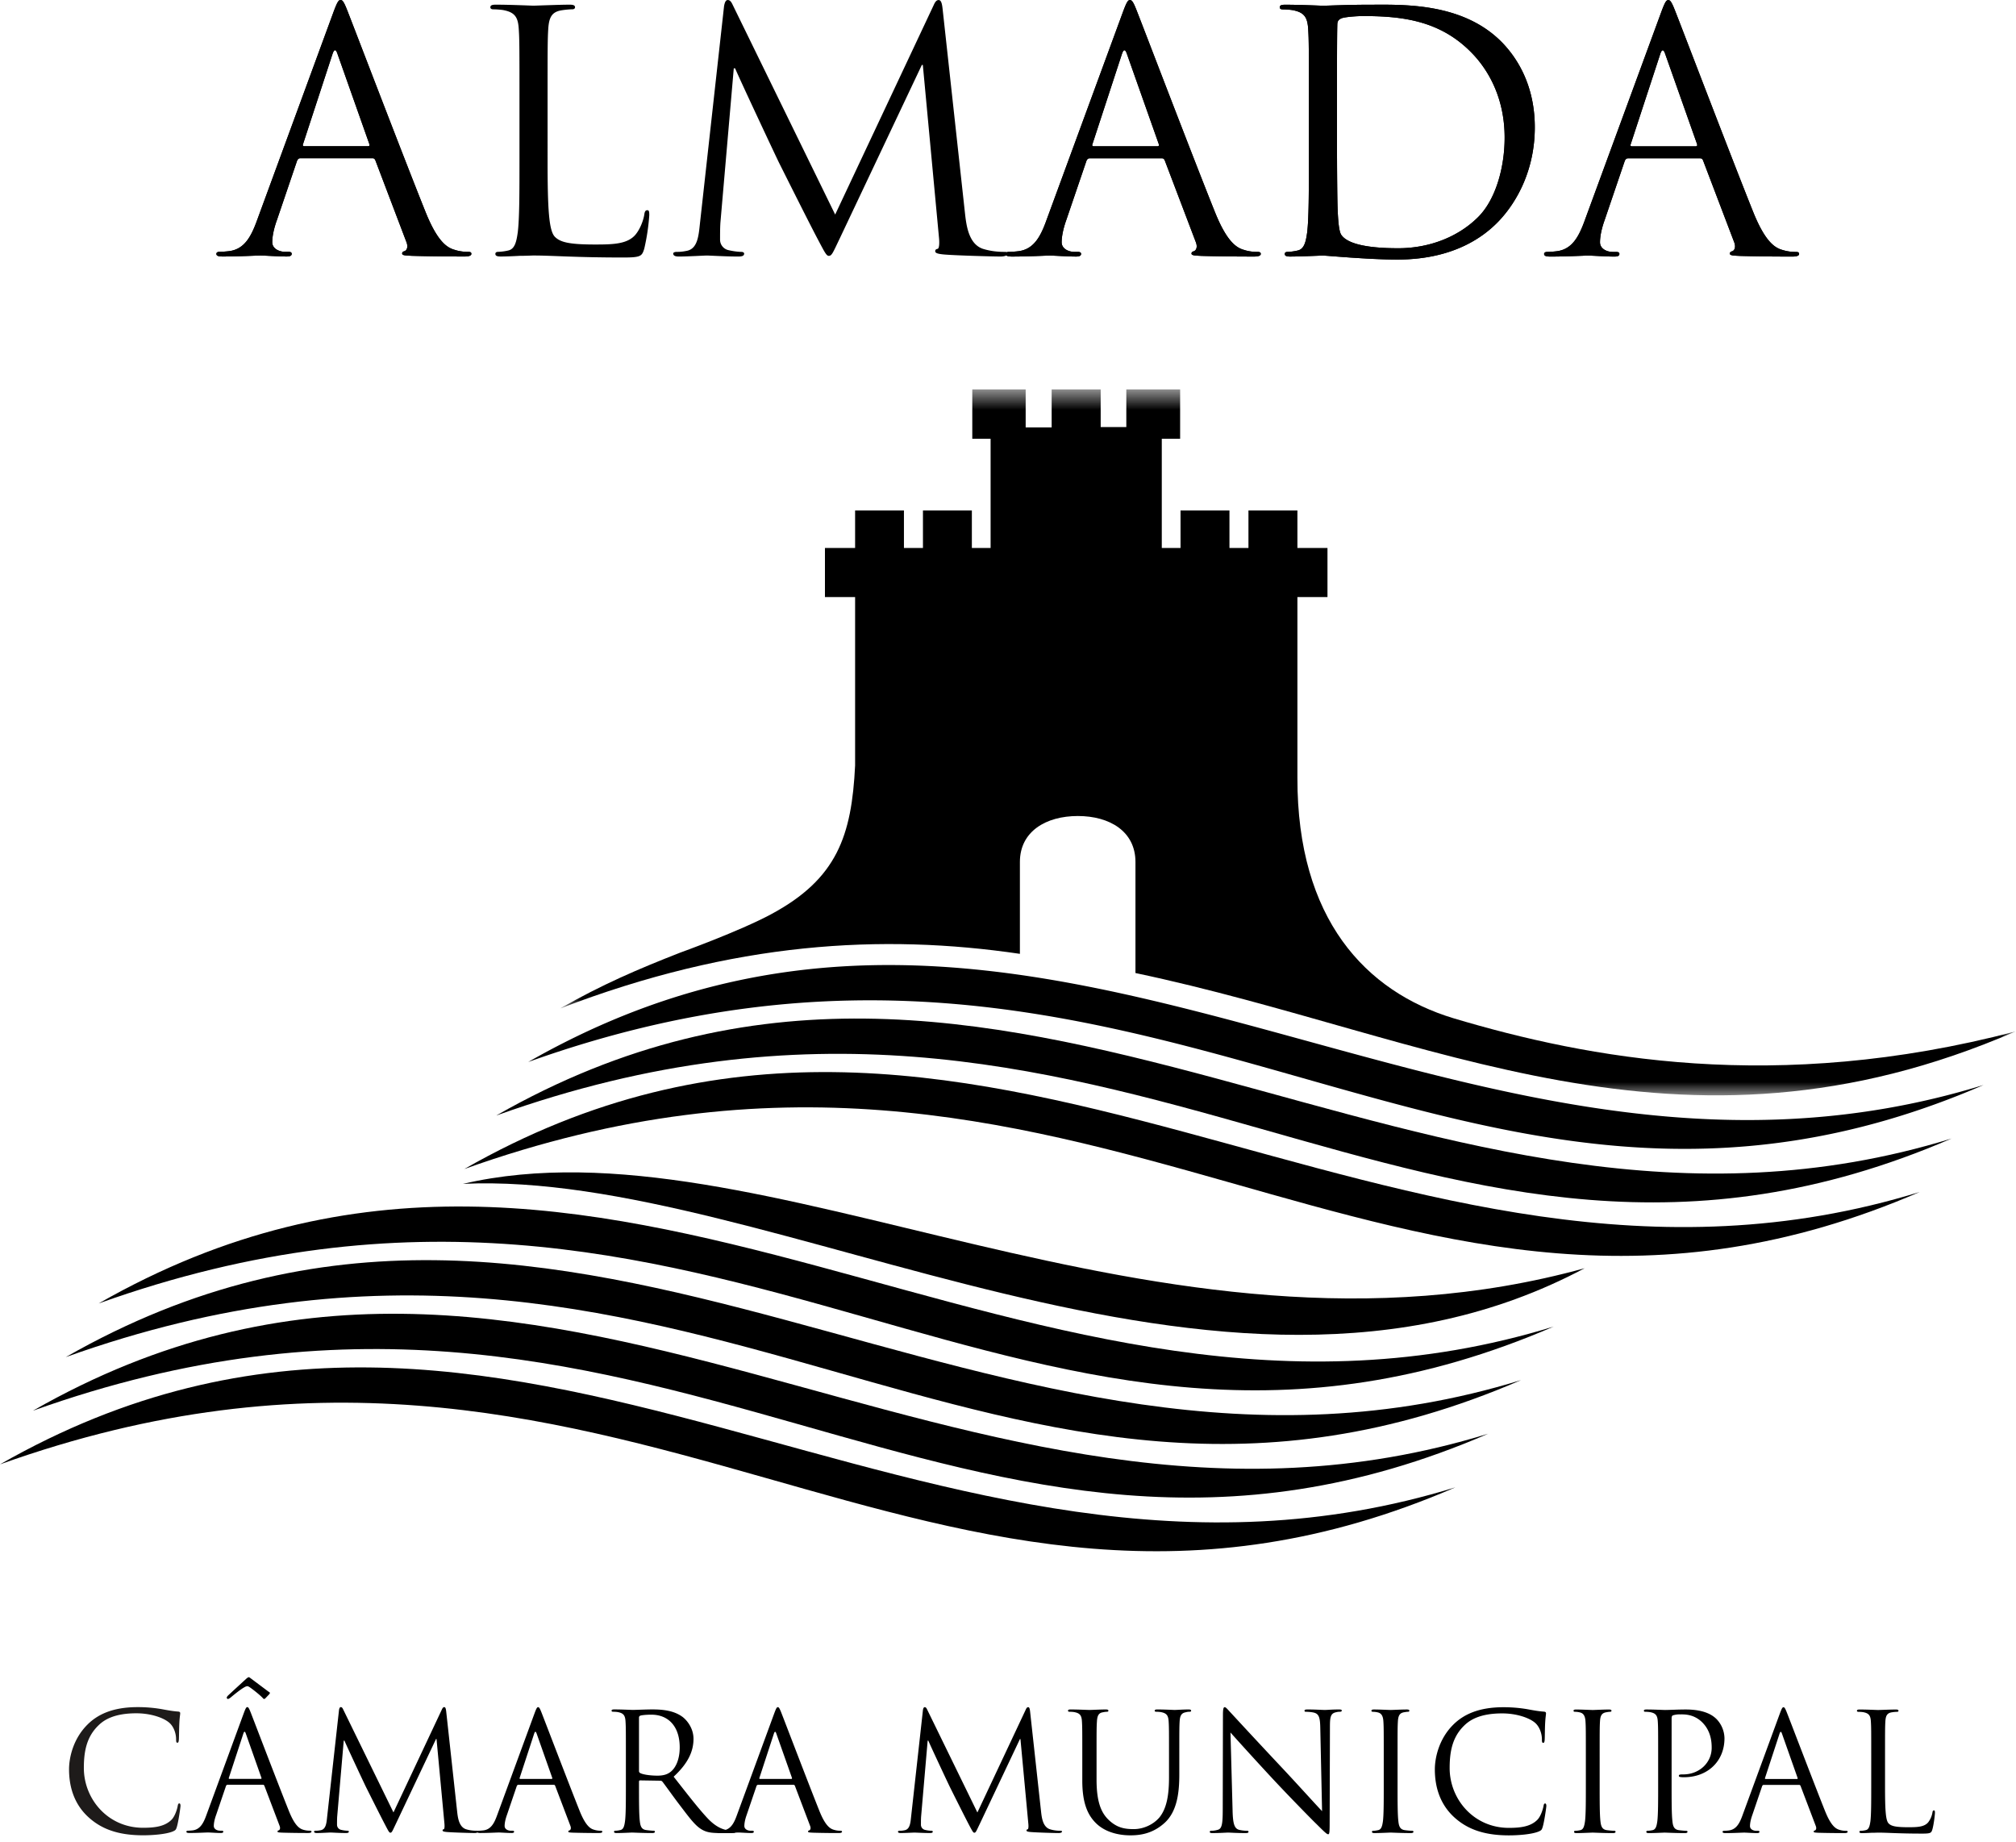<svg xmlns="http://www.w3.org/2000/svg" xmlns:xlink="http://www.w3.org/1999/xlink" width="81" height="74" viewBox="0 0 81 74">
    <defs>
        <path id="a" d="M.64.674h58.473v28.361H.64z"/>
    </defs>
    <g fill="none" fill-rule="evenodd">
        <g transform="translate(21.867 14.97)">
            <mask id="b" fill="#fff">
                <use xlink:href="#a"/>
            </mask>
            <path fill="#000" d="M9.117 21.758c2.651-1.424 3.235-3.154 3.373-5.975V9.016h-1.212V7.044h1.212V5.538h1.962v1.506h.764V5.538h1.965v1.506h.753V2.658h-.736V.674h2.145v1.528h1.044V.674h1.97v1.514h1.03V.674h2.162v1.984h-.737v4.386h.753V5.538h1.966v1.506h.763V5.538h1.967v1.506h1.208v1.972h-1.208v7.27c-.008 5.653 2.729 8.582 6.28 9.655 5.36 1.598 12.924 3.052 22.573.527-13.58 5.879-23.43.165-35.36-2.347v-4.462c0-1.227-1.034-1.846-2.315-1.846-1.283 0-2.328.62-2.328 1.846v3.691C13.566 22.535 7.63 22.862.64 25.544c1.68-.96 3.152-1.59 4.816-2.24 0 0 2.38-.857 3.662-1.546" mask="url(#b)"/>
        </g>
        <path fill="#000" d="M58.474 59.754C37.134 66.334 20.58 47.066 0 58.83c25.147-8.998 37.263 10.106 58.474.924"/>
        <path fill="#000" d="M59.795 57.599C38.455 64.18 21.9 44.91 1.322 56.675c25.146-8.998 37.263 10.106 58.473.924"/>
        <path fill="#000" d="M61.116 55.444c-21.34 6.581-37.893-12.687-58.473-.923 25.146-8.998 37.263 10.106 58.473.923"/>
        <path fill="#000" d="M62.437 53.29c-21.34 6.58-37.894-12.688-58.472-.925 25.145-8.997 37.263 10.107 58.472.924"/>
        <path fill="#000" d="M63.667 50.951c-17.234 4.754-33.098-6.176-45.066-3.39 12.371-.58 30.455 11.183 45.066 3.39"/>
        <path fill="#000" d="M77.13 47.888c-21.34 6.582-37.894-12.687-58.474-.923 25.147-8.998 37.264 10.106 58.474.923"/>
        <path fill="#000" d="M78.413 45.739c-21.34 6.58-37.893-12.688-58.473-.924 25.146-8.998 37.263 10.106 58.473.924"/>
        <path fill="#000" d="M79.697 43.589c-21.34 6.58-37.894-12.688-58.474-.924 25.147-8.998 37.263 10.106 58.474.924M12.218 5.875c-.04 0-.068-.027-.04-.094l1.182-3.613c.067-.201.135-.201.201 0l1.277 3.614c.014.053.014.093-.052.093h-2.568zm-1.883 2.957c-.242.67-.51 1.179-1.13 1.258a3.853 3.853 0 0 1-.389.026c-.068 0-.122.028-.122.082 0 .08.082.107.256.107.632 0 1.372-.04 1.52-.04.147 0 .725.04 1.048.04.121 0 .202-.027.202-.107 0-.053-.04-.082-.134-.082h-.135c-.228 0-.512-.12-.512-.387 0-.24.068-.563.19-.896l.805-2.369c.028-.067.068-.108.135-.108h2.892c.066 0 .094.028.12.082l1.25 3.29c.082.215 0 .336-.08.363-.054.013-.093.04-.093.094 0 .08.146.08.402.093.927.027 1.91.027 2.112.027.147 0 .267-.027.267-.107 0-.068-.052-.08-.134-.08-.133 0-.335-.014-.537-.081-.283-.08-.672-.294-1.156-1.486-.82-2.033-2.932-7.56-3.134-8.069-.16-.416-.214-.482-.295-.482-.08 0-.135.08-.297.521l-3.051 8.311z"/>
        <path fill="#000" d="M12.218 5.875c-.04 0-.068-.027-.04-.094l1.182-3.613c.067-.201.135-.201.201 0l1.277 3.614c.014.053.014.093-.052.093h-2.568zm-1.883 2.957c-.242.67-.51 1.179-1.13 1.258a3.853 3.853 0 0 1-.389.026c-.068 0-.122.028-.122.082 0 .08.082.107.256.107.632 0 1.372-.04 1.52-.04.147 0 .725.04 1.048.04.121 0 .202-.027.202-.107 0-.053-.04-.082-.134-.082h-.135c-.228 0-.512-.12-.512-.387 0-.24.068-.563.19-.896l.805-2.369c.028-.067.068-.108.135-.108h2.892c.066 0 .094.028.12.082l1.25 3.29c.082.215 0 .336-.08.363-.054.013-.093.04-.093.094 0 .08.146.08.402.093.927.027 1.91.027 2.112.027.147 0 .267-.027.267-.107 0-.068-.052-.08-.134-.08-.133 0-.335-.014-.537-.081-.283-.08-.672-.294-1.156-1.486-.82-2.033-2.932-7.56-3.134-8.069-.16-.416-.214-.482-.295-.482-.08 0-.135.08-.297.521l-3.051 8.311zM22.001 4.069c0-2.087 0-2.463.026-2.89.028-.47.135-.697.525-.763.16-.027.35-.042.444-.042.054 0 .108-.026.108-.08 0-.08-.068-.106-.215-.106-.405 0-1.385.04-1.453.04-.067 0-.914-.04-1.519-.04-.149 0-.215.026-.215.107 0 .053.053.08.107.08.121 0 .35.014.457.04.444.094.552.309.578.764.028.427.028.802.028 2.89v2.355c0 1.285 0 2.342-.068 2.904-.054.388-.12.683-.39.737a2.137 2.137 0 0 1-.403.053c-.08 0-.108.04-.108.08 0 .08.068.107.215.107.203 0 .498-.012.767-.027.27 0 .498-.014.55-.013.78 0 1.67.08 3.604.08.714 0 .754-.052.848-.36a8.54 8.54 0 0 0 .2-1.339c0-.147-.011-.201-.079-.201-.08 0-.108.067-.121.175-.04.253-.174.589-.35.802-.323.388-.914.401-1.627.401-1.049 0-1.397-.093-1.613-.307-.242-.241-.296-1.097-.296-3.065V4.07zM37.873.363c-.027-.255-.068-.361-.161-.361-.094 0-.149.093-.202.213L33.556 8.62 29.442.202c-.067-.147-.122-.201-.202-.201-.081 0-.12.093-.148.241l-.968 8.725c-.054.509-.094 1.031-.538 1.112-.202.04-.296.04-.403.04-.068 0-.134.026-.134.065 0 .094.094.122.228.122.363 0 1.008-.04 1.13-.04.107 0 .752.04 1.25.04.16 0 .242-.027.242-.12 0-.04-.054-.067-.108-.067-.08 0-.281-.014-.51-.067a.43.43 0 0 1-.35-.416c0-.226 0-.468.013-.681l.538-6.21h.054c.147.362 1.654 3.573 1.774 3.813.068.134 1.224 2.45 1.575 3.106.254.481.321.615.415.615.122 0 .162-.12.445-.71l3.293-6.959h.04l.646 6.906c.028.242.014.47-.054.482-.066.013-.094.04-.094.094 0 .067.068.108.376.134.498.04 1.95.08 2.247.08.16 0 .282-.039.282-.12 0-.053-.04-.067-.108-.067-.135 0-.483 0-.874-.12-.578-.188-.672-.938-.726-1.419l-.9-8.217z"/>
        <path fill="#000" d="M43.935 5.877c-.04 0-.068-.027-.04-.094l1.182-3.613c.067-.201.135-.201.202 0l1.277 3.613c.014.054.014.095-.053.095l-2.568-.001zM42.05 8.834c-.24.67-.51 1.178-1.128 1.258a3.853 3.853 0 0 1-.39.027c-.068 0-.122.027-.122.081 0 .08.082.107.256.107.632 0 1.372-.04 1.519-.04.148 0 .726.04 1.05.04.12 0 .201-.027.201-.107 0-.053-.04-.081-.134-.081h-.134c-.229 0-.512-.12-.512-.388 0-.241.068-.563.188-.897l.807-2.369c.027-.067.068-.106.134-.106h2.892c.067 0 .094.027.12.081l1.251 3.291c.081.214 0 .335-.08.362-.054.014-.095.04-.095.094 0 .08.148.08.404.094.927.026 1.909.026 2.11.026.148 0 .269-.026.269-.107 0-.067-.053-.08-.135-.08-.134 0-.334-.013-.537-.08-.283-.08-.672-.295-1.155-1.486-.821-2.034-2.933-7.561-3.135-8.07-.16-.415-.214-.482-.295-.482-.08 0-.134.08-.296.522l-3.053 8.31z"/>
        <path fill="#000" d="M43.935 5.877c-.04 0-.068-.027-.04-.094l1.182-3.613c.067-.201.135-.201.202 0l1.277 3.613c.014.054.014.095-.053.095l-2.568-.001zM42.05 8.834c-.24.67-.51 1.178-1.128 1.258a3.853 3.853 0 0 1-.39.027c-.068 0-.122.027-.122.081 0 .08.082.107.256.107.632 0 1.372-.04 1.519-.04.148 0 .726.04 1.05.04.12 0 .201-.027.201-.107 0-.053-.04-.081-.134-.081h-.134c-.229 0-.512-.12-.512-.388 0-.241.068-.563.188-.897l.807-2.369c.027-.067.068-.106.134-.106h2.892c.067 0 .094.027.12.081l1.251 3.291c.081.214 0 .335-.08.362-.054.014-.095.04-.095.094 0 .08.148.08.404.094.927.026 1.909.026 2.11.026.148 0 .269-.026.269-.107 0-.067-.053-.08-.135-.08-.134 0-.334-.013-.537-.08-.283-.08-.672-.295-1.155-1.486-.821-2.034-2.933-7.561-3.135-8.07-.16-.415-.214-.482-.295-.482-.08 0-.134.08-.296.522l-3.053 8.31zM53.718 3.856c0-1.03 0-2.395.013-2.85 0-.147.04-.213.162-.267.107-.054.605-.094.874-.094 1.6 0 3.132.188 4.396 1.512.552.576 1.291 1.674 1.291 3.373 0 1.232-.376 2.516-1.074 3.2-.794.788-1.95 1.243-3.202 1.243-1.586 0-2.11-.282-2.285-.535-.107-.148-.134-.683-.148-1.018-.014-.254-.027-1.485-.027-2.904v-1.66zm-1.13 2.57c0 1.285 0 2.343-.067 2.904-.053.389-.12.683-.39.736a2.065 2.065 0 0 1-.403.054c-.08 0-.108.04-.108.08 0 .08.068.107.216.107.403 0 1.25-.04 1.317-.04.135 0 1.83.161 2.986.161 2.286 0 3.495-.937 4.073-1.539.754-.79 1.454-2.088 1.454-3.774 0-1.593-.633-2.703-1.306-3.4C58.76.07 56.3.19 54.97.19c-.809 0-1.655.04-1.817.04-.067 0-.914-.04-1.519-.04-.148 0-.216.026-.216.107 0 .053.055.08.108.08.12 0 .35.013.457.04.444.094.552.309.579.763.027.43.027.802.027 2.89v2.356z"/>
        <path fill="#000" d="M53.718 3.856c0-1.03 0-2.395.013-2.85 0-.147.04-.213.162-.267.107-.054.605-.094.874-.094 1.6 0 3.132.188 4.396 1.512.552.576 1.291 1.674 1.291 3.373 0 1.232-.376 2.516-1.074 3.2-.794.788-1.95 1.243-3.202 1.243-1.586 0-2.11-.282-2.285-.535-.107-.148-.134-.683-.148-1.018-.014-.254-.027-1.485-.027-2.904v-1.66zm-1.13 2.57c0 1.285 0 2.343-.067 2.904-.053.389-.12.683-.39.736a2.065 2.065 0 0 1-.403.054c-.08 0-.108.04-.108.08 0 .08.068.107.216.107.403 0 1.25-.04 1.317-.04.135 0 1.83.161 2.986.161 2.286 0 3.495-.937 4.073-1.539.754-.79 1.454-2.088 1.454-3.774 0-1.593-.633-2.703-1.306-3.4C58.76.07 56.3.19 54.97.19c-.809 0-1.655.04-1.817.04-.067 0-.914-.04-1.519-.04-.148 0-.216.026-.216.107 0 .053.055.08.108.08.12 0 .35.013.457.04.444.094.552.309.579.763.027.43.027.802.027 2.89v2.356zM65.562 5.879c-.04 0-.067-.026-.04-.094l1.184-3.614c.066-.2.134-.2.2 0l1.278 3.614c.013.053.013.094-.053.094h-2.569zM63.68 8.837c-.242.668-.51 1.177-1.13 1.256a3.867 3.867 0 0 1-.389.028c-.068 0-.121.027-.121.08 0 .08.08.107.256.107.632 0 1.37-.04 1.518-.04.148 0 .726.04 1.049.04.122 0 .202-.026.202-.107 0-.053-.04-.08-.134-.08h-.135c-.228 0-.51-.121-.51-.388 0-.241.067-.563.188-.896l.806-2.37c.028-.067.068-.107.135-.107h2.89c.067 0 .095.027.12.081l1.253 3.292c.08.214 0 .335-.082.362-.053.013-.093.039-.093.093 0 .08.147.08.403.094.927.026 1.91.026 2.11.026.15 0 .27-.026.27-.106 0-.067-.053-.081-.135-.081a1.73 1.73 0 0 1-.538-.08c-.282-.08-.671-.295-1.156-1.485-.82-2.035-2.93-7.562-3.133-8.07-.16-.416-.216-.483-.295-.483-.081 0-.135.08-.297.523l-3.052 8.31z"/>
        <path fill="#000" d="M65.562 5.879c-.04 0-.067-.026-.04-.094l1.184-3.614c.066-.2.134-.2.2 0l1.278 3.614c.013.053.013.094-.053.094h-2.569zM63.68 8.837c-.242.668-.51 1.177-1.13 1.256a3.867 3.867 0 0 1-.389.028c-.068 0-.121.027-.121.08 0 .08.08.107.256.107.632 0 1.37-.04 1.518-.04.148 0 .726.04 1.049.04.122 0 .202-.026.202-.107 0-.053-.04-.08-.134-.08h-.135c-.228 0-.51-.121-.51-.388 0-.241.067-.563.188-.896l.806-2.37c.028-.067.068-.107.135-.107h2.89c.067 0 .095.027.12.081l1.253 3.292c.08.214 0 .335-.082.362-.053.013-.093.039-.093.093 0 .08.147.08.403.094.927.026 1.91.026 2.11.026.15 0 .27-.026.27-.106 0-.067-.053-.081-.135-.081a1.73 1.73 0 0 1-.538-.08c-.282-.08-.671-.295-1.156-1.485-.82-2.035-2.93-7.562-3.133-8.07-.16-.416-.216-.483-.295-.483-.081 0-.135.08-.297.523l-3.052 8.31z"/>
        <path fill="#1E1B1A" d="M5.75 73.732c.421 0 .923-.046 1.187-.151.118-.053.131-.066.17-.19.067-.224.146-.795.146-.841 0-.053-.013-.099-.046-.099-.04 0-.053.027-.067.099-.018.118-.105.407-.243.552-.264.269-.653.328-1.148.328-1.411 0-2.38-1.15-2.38-2.403 0-.672.112-1.256.593-1.716.23-.224.64-.48 1.516-.48.58 0 1.09.178 1.32.376.172.145.277.414.277.67 0 .092.007.137.053.137.04 0 .053-.039.06-.138.006-.098.006-.459.019-.676.013-.237.033-.315.033-.367 0-.04-.012-.066-.086-.072-.21-.014-.423-.054-.673-.1a5.585 5.585 0 0 0-.956-.078c-1.017 0-1.617.308-2.011.702-.588.585-.74 1.353-.74 1.794 0 .623.159 1.372.799 1.943.52.466 1.187.71 2.176.71"/>
        <path fill="#000" d="M9.216 71.466c-.02 0-.031-.013-.02-.046l.581-1.773c.033-.1.066-.1.1 0l.626 1.773c.007.027.007.046-.027.046h-1.26zm-.923 1.452c-.119.329-.25.578-.554.617a1.998 1.998 0 0 1-.19.013c-.034 0-.06.013-.06.04 0 .038.04.051.124.051.31 0 .673-.02.746-.02.072 0 .357.021.515.021.06 0 .098-.014.098-.053 0-.026-.02-.04-.065-.04H8.84c-.111 0-.25-.059-.25-.19 0-.117.033-.276.093-.44l.395-1.161c.014-.034.033-.054.066-.054h1.418c.034 0 .046.013.06.04l.614 1.616c.039.105 0 .165-.04.177-.027.006-.046.02-.046.046 0 .039.073.039.197.045.455.014.937.014 1.036.014.073 0 .132-.014.132-.053 0-.033-.026-.04-.066-.04a.863.863 0 0 1-.264-.038c-.138-.04-.33-.145-.568-.73-.402-.997-1.438-3.71-1.536-3.96-.079-.203-.106-.236-.145-.236-.04 0-.066.04-.146.256l-1.497 4.079zm2.52-4.847c.014-.02.032-.04.032-.06 0-.013-.018-.025-.078-.065-.086-.066-.614-.46-.666-.499-.053-.039-.08-.066-.106-.066-.02 0-.053.02-.105.066-.072.066-.674.617-.74.683-.019.026-.039.046-.039.071 0 .027.02.054.046.054.02 0 .067-.02.12-.067.157-.131.408-.334.56-.413a.233.233 0 0 1 .105-.033c.02 0 .04.013.067.027.079.046.42.308.553.453.02.026.034.033.053.033.02 0 .034-.013.06-.04l.138-.144zM17.928 68.76c-.014-.124-.033-.177-.079-.177-.047 0-.073.047-.1.106l-1.94 4.124-2.017-4.13c-.033-.074-.06-.1-.099-.1-.04 0-.06.046-.072.118l-.476 4.283c-.026.25-.045.506-.263.545-.1.019-.145.019-.198.019-.033 0-.066.014-.066.033 0 .046.046.06.112.06.178 0 .494-.02.554-.02.053 0 .37.02.613.02.08 0 .119-.013.119-.06 0-.02-.026-.033-.053-.033-.04 0-.139-.006-.25-.033a.21.21 0 0 1-.172-.202c0-.113 0-.23.007-.336l.263-3.048h.028c.072.178.81 1.754.87 1.872.033.065.6 1.201.772 1.524.124.237.157.303.203.303.06 0 .08-.06.218-.35l1.617-3.414h.02l.317 3.389c.012.118.005.23-.028.237-.033.006-.046.018-.046.046 0 .032.033.053.185.065.244.02.957.04 1.101.04.08 0 .139-.02.139-.059 0-.027-.02-.033-.053-.033-.065 0-.238 0-.43-.06-.281-.092-.328-.46-.355-.696l-.441-4.033z"/>
        <path fill="#000" d="M20.901 71.467c-.02 0-.033-.014-.02-.047l.581-1.772c.033-.1.066-.1.1 0l.625 1.772c.008.027.008.047-.026.047H20.9zm-.924 1.45c-.118.33-.25.579-.554.618a1.987 1.987 0 0 1-.19.014c-.034 0-.06.013-.06.04 0 .038.04.051.125.051.31 0 .673-.02.746-.02.072 0 .355.02.515.02.058 0 .097-.013.097-.052 0-.026-.018-.039-.064-.039h-.067c-.111 0-.25-.06-.25-.191 0-.118.033-.276.092-.44l.395-1.161c.015-.034.033-.054.067-.054h1.417c.034 0 .046.013.06.04l.614 1.616c.039.105 0 .164-.04.177-.027.007-.046.02-.046.046 0 .039.072.039.197.045.456.013.937.015 1.037.013.072.002.132-.013.132-.052 0-.032-.027-.039-.067-.039a.857.857 0 0 1-.263-.04c-.14-.038-.33-.144-.569-.728-.401-1-1.437-3.711-1.536-3.961-.079-.204-.106-.235-.145-.235-.04 0-.066.039-.146.255l-1.497 4.078zM25.674 69.004c0-.04.02-.065.054-.079.064-.02.242-.039.44-.039.706 0 1.142.493 1.142 1.314 0 .5-.171.854-.403 1.01-.152.106-.336.126-.494.126-.29 0-.594-.046-.693-.106a.085.085 0 0 1-.046-.078v-2.148zm-.527 2.732c0 .632 0 1.15-.034 1.425-.026.191-.059.336-.19.361a.962.962 0 0 1-.198.027c-.04 0-.054.02-.054.04 0 .039.033.053.106.053.197 0 .613-.02.613-.02.04 0 .456.02.818.02.073 0 .106-.02.106-.053 0-.02-.014-.04-.053-.04-.06 0-.204-.013-.296-.027-.198-.025-.237-.17-.258-.361-.033-.275-.033-.793-.033-1.425v-.157c0-.033.013-.053.046-.053l.811.013c.04 0 .06.013.085.04.133.17.443.611.72.972.376.492.607.814.89.965.171.092.338.126.706.126h.468c.12 0 .16-.014.16-.053 0-.02-.028-.04-.06-.04-.04 0-.132 0-.257-.02-.165-.025-.449-.098-.805-.472-.383-.407-.831-.992-1.372-1.68.593-.546.798-1.034.798-1.519 0-.453-.29-.775-.455-.893-.35-.25-.793-.29-1.208-.29-.203 0-.705.02-.777.02-.034 0-.45-.02-.746-.02-.073 0-.106.014-.106.053 0 .027.027.04.053.04.06 0 .171.006.225.02.217.046.27.15.283.375.014.209.014.393.014 1.418v1.155z"/>
        <path fill="#000" d="M30.533 71.467c-.02 0-.033-.013-.02-.045l.581-1.774c.033-.098.066-.098.098 0l.627 1.774c.006.026.006.045-.026.045h-1.26zm-.924 1.452c-.118.329-.25.578-.554.617a1.998 1.998 0 0 1-.19.013c-.034 0-.06.014-.06.04 0 .038.039.053.124.053.31 0 .674-.021.747-.021.072 0 .355.02.514.02.059 0 .098-.013.098-.053 0-.025-.018-.039-.065-.039h-.066c-.112 0-.25-.059-.25-.19 0-.118.032-.276.091-.44l.396-1.162c.013-.034.033-.053.067-.053h1.417c.034 0 .046.012.06.04l.613 1.615c.04.105 0 .165-.039.177-.027.007-.046.02-.046.046 0 .039.072.039.197.046.455.014.937.014 1.036.014.073 0 .132-.014.132-.053 0-.032-.027-.039-.066-.039a.863.863 0 0 1-.264-.04c-.138-.04-.33-.145-.568-.73-.401-.997-1.437-3.71-1.536-3.96-.079-.203-.106-.235-.146-.235-.039 0-.065.039-.145.255l-1.497 4.079zM41.388 68.763c-.013-.126-.032-.178-.078-.178s-.074.046-.1.106l-1.94 4.124-2.017-4.132c-.033-.073-.06-.098-.099-.098-.04 0-.06.046-.072.118l-.475 4.282c-.026.25-.047.506-.264.545-.099.02-.146.02-.198.02-.033 0-.066.013-.066.033 0 .046.047.058.112.058.178 0 .495-.018.554-.018.054 0 .37.018.613.018.08 0 .12-.012.12-.058 0-.02-.028-.033-.053-.033-.04 0-.139-.006-.25-.033a.211.211 0 0 1-.173-.203c0-.113 0-.23.007-.336l.263-3.047h.027c.073.177.812 1.755.872 1.872.031.065.599 1.201.77 1.524.126.236.16.302.205.302.06 0 .079-.06.218-.35l1.616-3.413H41l.316 3.389c.013.117.007.23-.026.236-.033.008-.047.02-.047.047 0 .032.033.052.185.064.245.02.956.04 1.102.04.079 0 .139-.02.139-.059 0-.027-.021-.033-.054-.033-.065 0-.237 0-.428-.06-.284-.09-.33-.458-.357-.696l-.442-4.031zM43.485 71.54c0 .96.25 1.42.573 1.728.47.44 1.135.466 1.36.466.389 0 .884-.065 1.358-.486.528-.466.607-1.254.607-1.963v-.703c0-1.024 0-1.208.013-1.42.013-.229.067-.34.245-.372.079-.021.118-.021.164-.021.028 0 .053-.013.053-.04 0-.038-.032-.052-.105-.052-.198 0-.509.02-.555.02-.039 0-.402-.02-.698-.02-.073 0-.106.013-.106.053 0 .026.027.039.052.039.06 0 .172.006.224.02.218.046.272.15.285.374.014.21.014.395.014 1.419v.82c0 .677-.081 1.236-.384 1.611-.237.28-.633.472-1.035.471-.376 0-.674-.059-.996-.361-.284-.269-.496-.676-.496-1.622v-.92c0-1.023 0-1.207.015-1.418.013-.23.065-.348.243-.373a.895.895 0 0 1 .166-.021c.026 0 .052-.013.052-.04 0-.038-.033-.052-.106-.052-.197 0-.594.02-.652.02-.06 0-.462-.02-.76-.02-.072 0-.105.013-.105.053 0 .026.027.039.053.039.059 0 .172.006.225.02.218.046.27.15.282.374.014.21.014.395.014 1.419v.959zM49.439 69.603c.211.237.956 1.064 1.72 1.885.7.75 1.65 1.715 1.723 1.78.35.349.428.42.482.422.046-.002.06-.033.06-.467l.011-3.85c0-.393.027-.538.245-.584.079-.02.125-.02.157-.02.046 0 .074-.019.074-.046 0-.04-.046-.046-.12-.046-.27 0-.487.02-.56.02-.072 0-.39-.02-.686-.02-.079 0-.131.007-.131.046 0 .027.007.047.052.047.053 0 .205.006.323.033.206.053.251.196.258.624l.072 3.335c-.21-.216-.93-1.017-1.583-1.714a331.236 331.236 0 0 1-2.097-2.252c-.067-.067-.178-.211-.23-.211-.054 0-.073.073-.073.328l-.008 3.764c0 .598-.031.788-.197.834a.957.957 0 0 1-.27.04c-.033 0-.053.013-.054.04 0 .045.04.052.106.052.296 0 .574-.02.633-.02.06 0 .324.02.7.02.079 0 .118-.013.118-.053 0-.026-.019-.039-.053-.039-.059 0-.204-.007-.33-.04-.178-.052-.244-.223-.257-.762l-.085-3.146zM56.152 70.583c0-1.025 0-1.209.013-1.419.013-.23.065-.342.244-.374.08-.013.119-.02.165-.02.026 0 .052-.014.052-.04 0-.038-.033-.052-.105-.052-.199 0-.614.02-.647.02-.033 0-.448-.02-.666-.02-.073 0-.106.014-.106.053 0 .025.026.04.054.04.046-.001.13.006.203.024.145.034.212.145.224.369.014.21.014.394.014 1.418v1.157c0 .63 0 1.149-.032 1.424-.028.19-.06.335-.192.362-.06.013-.139.027-.199.027-.04 0-.051.018-.051.039 0 .04.033.052.105.052.198 0 .613-.02.646-.02.033 0 .448.02.811.02.073 0 .106-.02.106-.052 0-.02-.013-.04-.052-.04-.06 0-.205-.012-.297-.026-.199-.027-.238-.171-.258-.362-.032-.275-.032-.794-.032-1.424v-1.156zM60.625 73.735c.423 0 .924-.046 1.188-.151.118-.052.132-.065.171-.19.067-.224.146-.795.146-.84 0-.054-.014-.1-.047-.1-.04 0-.053.027-.066.1-.02.117-.105.406-.244.551-.263.269-.652.329-1.148.329-1.411 0-2.38-1.15-2.38-2.404 0-.67.112-1.255.593-1.715.23-.223.64-.48 1.517-.48.58 0 1.088.178 1.319.375.171.145.278.415.278.67 0 .092.006.138.052.138.04 0 .054-.04.06-.137.006-.1.006-.46.019-.677.014-.238.033-.316.033-.368 0-.04-.012-.065-.086-.072-.21-.014-.422-.053-.672-.099a5.719 5.719 0 0 0-.957-.078c-1.016 0-1.616.308-2.012.702-.587.584-.739 1.352-.739 1.793 0 .624.159 1.372.8 1.945.52.464 1.187.708 2.175.708M64.272 70.583c0-1.024 0-1.208.013-1.419.012-.23.065-.34.244-.373.08-.014.119-.02.165-.02.026-.001.053-.014.053-.04 0-.04-.034-.052-.106-.052-.199 0-.614.02-.647.02-.033 0-.448-.02-.666-.02-.073 0-.106.013-.106.052 0 .026.026.04.054.04.045-.001.13.006.203.025.145.034.212.145.224.368.014.211.014.395.014 1.419v1.156c0 .63 0 1.149-.033 1.425-.027.19-.06.336-.19.362a1.04 1.04 0 0 1-.2.026c-.04 0-.051.02-.051.039 0 .04.033.053.105.053.198 0 .613-.02.646-.02.033 0 .448.02.811.02.073 0 .106-.02.106-.053 0-.02-.013-.04-.053-.04-.06 0-.204-.012-.296-.025-.199-.026-.238-.171-.259-.362-.031-.276-.031-.794-.031-1.425v-1.156zM66.622 71.74c0 .63 0 1.148-.033 1.425-.026.19-.06.334-.192.361-.06.012-.138.025-.197.025-.04 0-.054.02-.054.04 0 .04.034.053.106.053.2 0 .615-.02.633-.02.033 0 .448.02.811.02.074 0 .106-.02.106-.053 0-.02-.013-.039-.052-.039-.06 0-.205-.014-.296-.026-.2-.027-.239-.172-.258-.361-.033-.277-.033-.796-.033-1.426V69.04c0-.066.013-.112.052-.126a.851.851 0 0 1 .285-.039c.15 0 .554-.025.903.329.348.354.37.794.37 1.012 0 .604-.502 1.07-1.142 1.07-.138 0-.177.007-.177.06 0 .032.039.045.07.045.034.008.107.008.14.008.937 0 1.623-.633 1.623-1.564a1.14 1.14 0 0 0-.33-.783c-.106-.097-.402-.374-1.227-.374-.304 0-.686.02-.83.02-.054 0-.449-.02-.746-.02-.072 0-.105.013-.105.052 0 .028.025.04.051.04.06 0 .173.007.225.02.218.046.27.151.283.375.014.21.014.393.014 1.419v1.155zM70.938 71.47c-.02 0-.032-.014-.02-.046l.581-1.773c.033-.1.066-.1.099 0l.626 1.774c.008.025.007.045-.026.045h-1.26zm-.924 1.451c-.118.329-.25.578-.554.617a1.687 1.687 0 0 1-.19.014c-.034 0-.06.013-.06.04 0 .039.04.052.125.052.31 0 .673-.02.746-.02.072 0 .355.02.514.02.059 0 .098-.013.098-.053 0-.026-.018-.039-.065-.039h-.066c-.112 0-.25-.06-.25-.19 0-.119.033-.277.092-.44l.395-1.162c.014-.034.033-.053.067-.053h1.417c.034 0 .046.013.06.039l.614 1.616c.039.105 0 .164-.04.177-.027.007-.046.02-.046.046 0 .039.072.039.197.046.455.013.937.013 1.037.013.072 0 .132-.013.132-.053 0-.032-.027-.039-.067-.039a.857.857 0 0 1-.263-.039c-.14-.04-.33-.145-.569-.73-.401-.997-1.436-3.71-1.536-3.96-.079-.203-.106-.235-.145-.235-.04 0-.066.039-.146.255l-1.497 4.078zM75.738 70.584c0-1.024 0-1.208.013-1.419.012-.23.065-.342.257-.373.078-.014.171-.02.217-.02.028 0 .053-.014.053-.04 0-.04-.033-.053-.106-.053-.197 0-.68.02-.712.02-.033 0-.448-.02-.746-.02-.072 0-.105.014-.105.053 0 .026.027.04.054.04.058 0 .17.006.224.019.218.047.27.151.282.374.014.21.014.395.014 1.42v1.155c0 .631 0 1.149-.032 1.424-.028.192-.06.337-.192.362a.962.962 0 0 1-.199.027c-.04 0-.051.02-.051.039 0 .04.033.053.105.053.1 0 .245-.007.376-.014.131 0 .245-.006.27-.006.384 0 .818.039 1.768.039.35 0 .37-.025.415-.178.054-.19.1-.584.1-.657 0-.072-.007-.097-.04-.097-.039 0-.053.033-.06.085a.898.898 0 0 1-.171.394c-.159.19-.449.197-.798.197-.514 0-.686-.046-.79-.151-.121-.118-.146-.539-.146-1.504v-1.169z"/>
    </g>
</svg>
